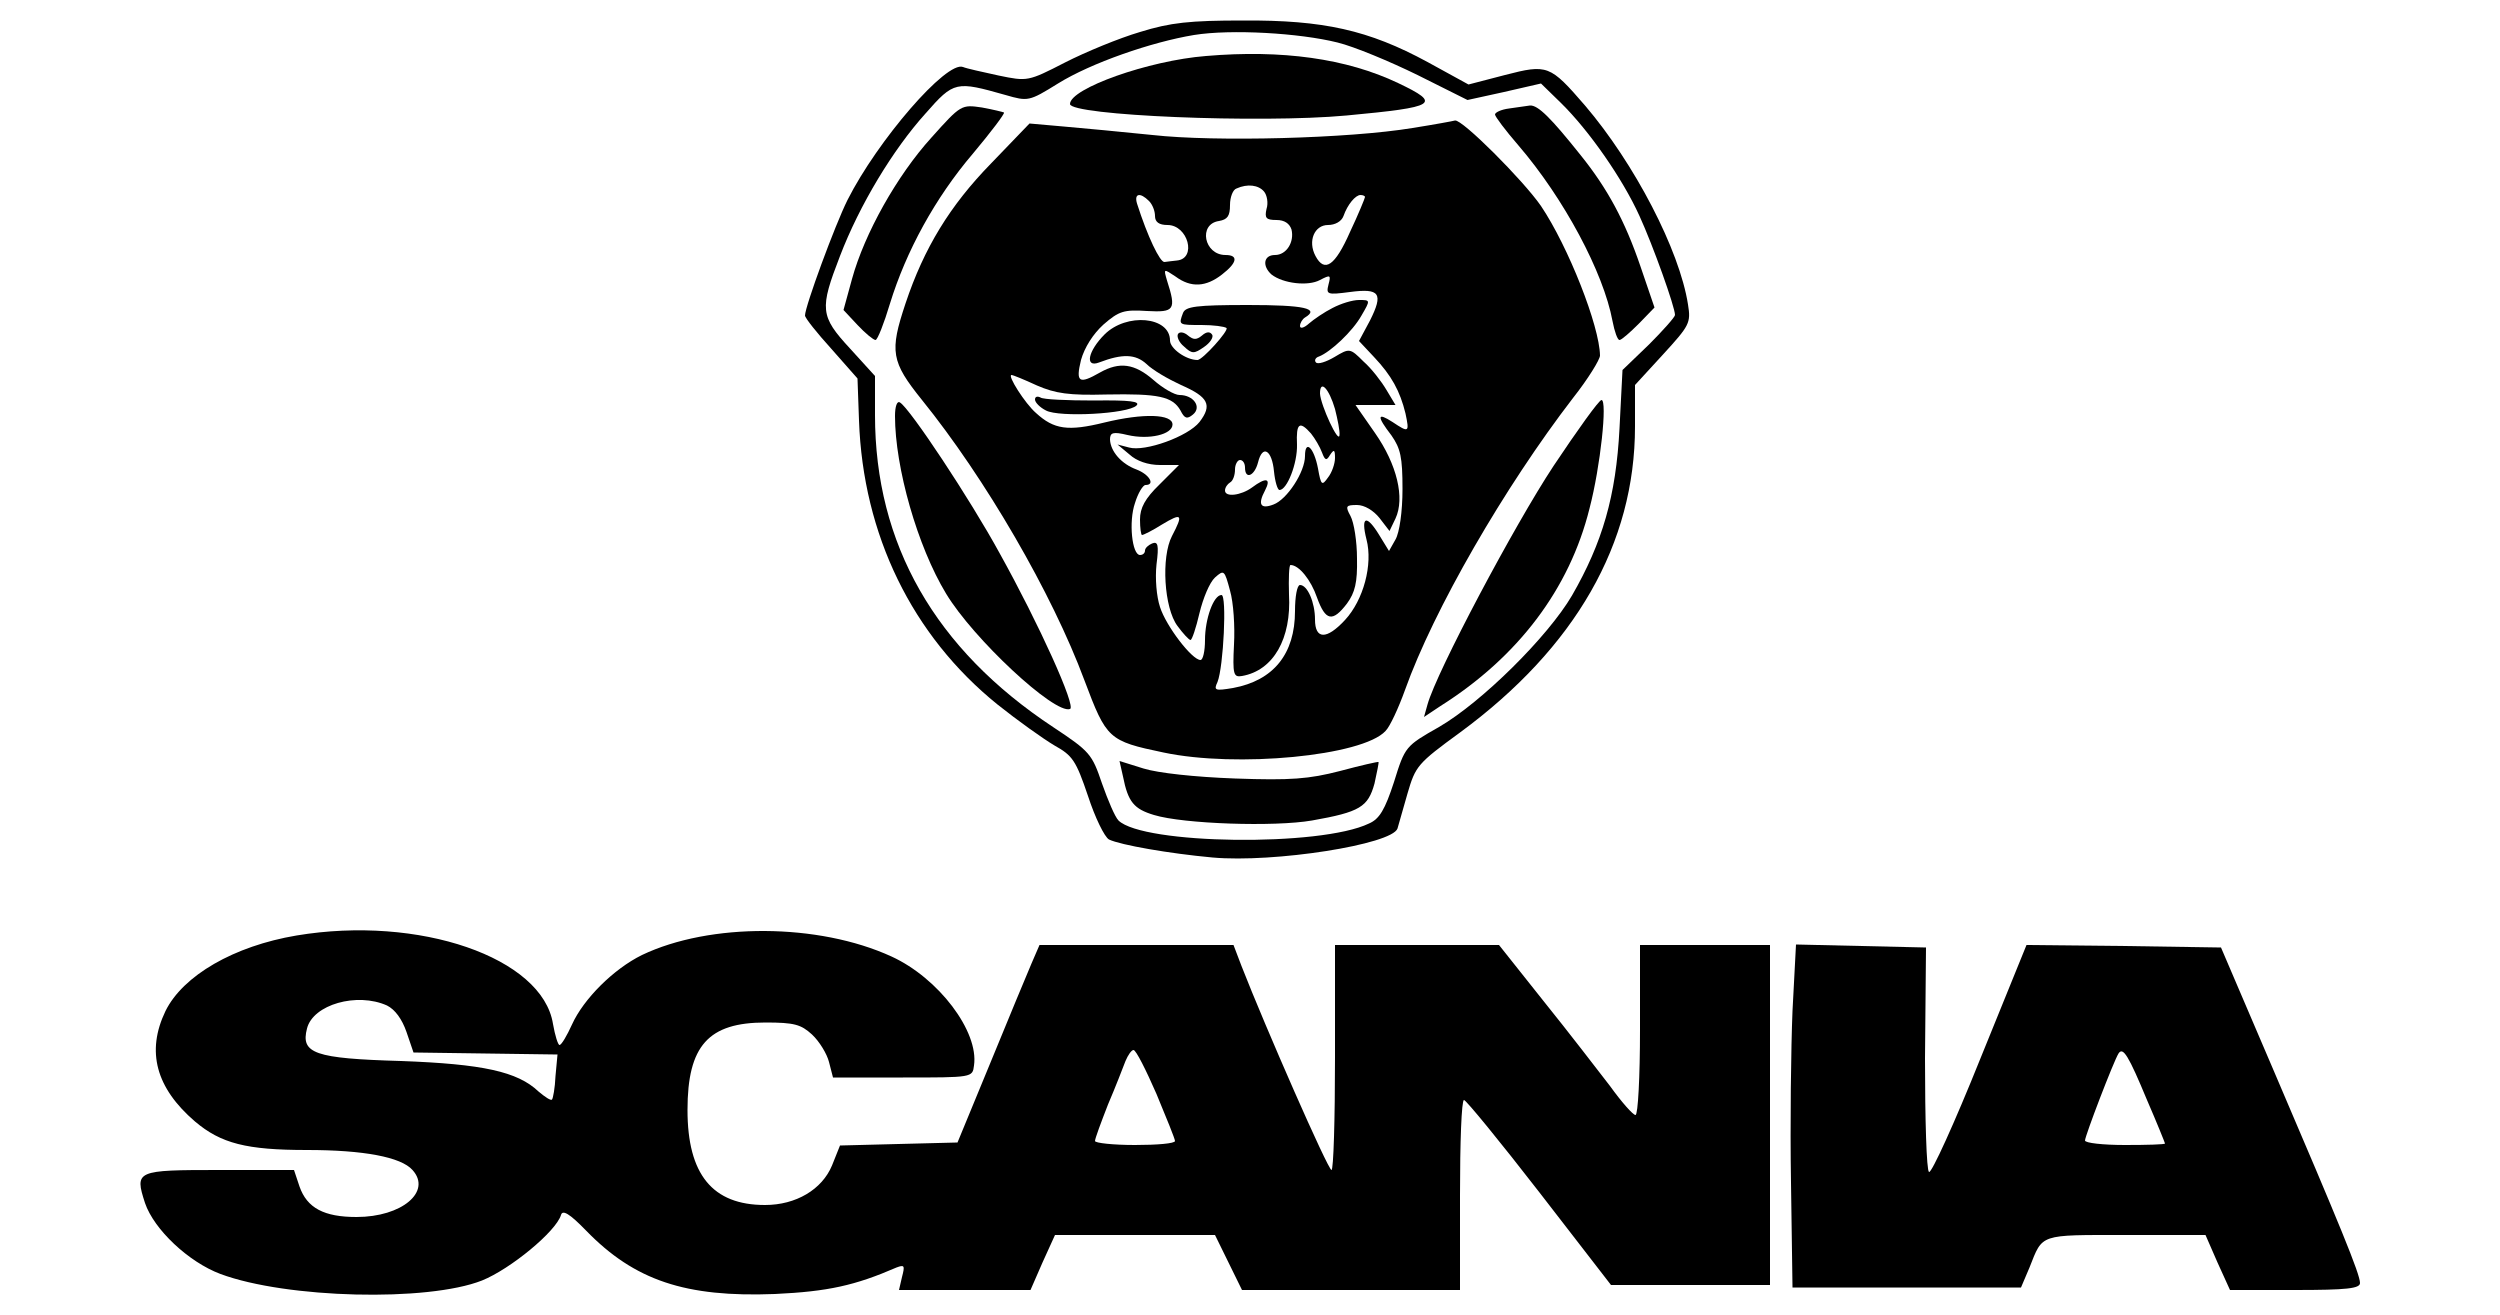 <?xml version="1.0" standalone="no"?>
<!DOCTYPE svg PUBLIC "-//W3C//DTD SVG 20010904//EN"
 "http://www.w3.org/TR/2001/REC-SVG-20010904/DTD/svg10.dtd">
<svg version="1.0" xmlns="http://www.w3.org/2000/svg"
 width="500pt" height="263pt" viewBox="0 0 500 263"
 preserveAspectRatio="xMidYMid meet">

<g transform="translate(0,263) scale(0.1,-0.1)"
fill="#000000" stroke="none">
<path d="M2280 2566 c-41 -12 -109 -40 -150 -61 -74 -38 -75 -38 -133 -26 -32 7 -64 14 -71 17 -33 13 -171 -147 -231 -266 -25 -50 -85 -213 -85 -231 0 -5 24 -35 53 -67 l52 -59 3 -84 c8 -228 106 -430 277 -568 40 -32 92 -69 114 -82 36 -20 43 -30 67 -101 14 -43 33 -82 42 -87 23 -11 120 -28 207 -36 123 -11 359 26 370 58 2 7 11 38 20 70 16 55 20 60 105 122 231 170 350 378 350 612 l0 83 56 61 c53 58 56 63 50 100 -17 109 -107 282 -206 398 -70 81 -75 83 -160 61 l-73 -19 -82 45 c-118 64 -208 84 -369 83 -106 0 -145 -4 -206 -23z m395 -21 c33 -8 105 -38 160 -65 l100 -50 73 16 74 17 40 -39 c56 -55 123 -151 157 -226 27 -59 71 -182 71 -198 0 -4 -24 -31 -52 -59 l-53 -51 -6 -117 c-7 -135 -34 -228 -95 -334 -48 -82 -180 -213 -266 -263 -67 -38 -68 -39 -90 -110 -18 -55 -29 -74 -50 -83 -97 -47 -452 -42 -501 6 -7 7 -21 40 -33 74 -20 59 -24 64 -98 113 -236 156 -356 366 -356 624 l0 78 -50 55 c-60 65 -61 79 -20 185 39 102 106 213 171 285 57 65 61 65 160 37 45 -13 47 -13 105 23 66 41 187 83 272 97 74 12 211 4 287 -15z"/>
<path d="M2412 2518 c-115 -9 -272 -65 -272 -96 0 -23 380 -39 553 -23 181 17 191 23 103 65 -103 49 -232 67 -384 54z"/>
<path d="M1863 2355 c-69 -76 -134 -192 -159 -283 l-17 -62 28 -30 c16 -17 32 -30 36 -30 4 0 17 33 29 73 32 104 90 211 166 300 36 43 64 80 62 82 -2 1 -22 6 -44 10 -41 6 -42 6 -101 -60z"/>
<path d="M3018 2413 c-16 -2 -28 -8 -28 -12 0 -4 21 -32 47 -62 91 -106 170 -254 188 -351 4 -21 10 -38 14 -38 4 0 21 15 39 33 l31 32 -28 82 c-31 91 -66 156 -120 223 -59 74 -85 100 -101 99 -8 -1 -27 -4 -42 -6z"/>
<path d="M2825 2374 c-127 -21 -395 -28 -520 -14 -60 6 -141 14 -178 17 l-68 6 -77 -80 c-82 -84 -134 -169 -171 -280 -32 -96 -29 -116 33 -193 126 -156 260 -386 325 -561 44 -117 48 -121 158 -144 146 -31 398 -7 444 43 9 9 26 46 39 82 57 160 199 406 336 584 30 38 54 77 54 85 -1 59 -63 217 -118 299 -36 52 -158 174 -172 171 -3 -1 -41 -8 -85 -15z m-297 -127 c6 -7 9 -23 5 -35 -4 -18 -1 -22 20 -22 16 0 26 -7 30 -19 6 -25 -10 -51 -33 -51 -23 0 -26 -22 -7 -39 23 -18 73 -24 97 -11 21 11 22 10 17 -9 -5 -20 -3 -21 43 -15 60 8 67 -3 40 -57 l-22 -41 30 -32 c35 -37 52 -68 63 -113 8 -38 7 -39 -26 -17 -31 20 -32 12 -2 -27 18 -26 22 -43 22 -107 0 -45 -6 -87 -14 -101 l-13 -23 -19 31 c-26 43 -38 39 -26 -8 13 -50 -6 -121 -43 -161 -37 -40 -60 -39 -60 1 0 34 -15 69 -30 69 -6 0 -10 -24 -10 -52 0 -86 -43 -139 -124 -154 -36 -6 -39 -5 -31 12 12 30 19 174 8 174 -16 0 -33 -48 -33 -90 0 -22 -4 -40 -9 -40 -17 0 -69 68 -81 106 -7 21 -10 57 -7 85 5 39 3 47 -9 42 -7 -3 -14 -9 -14 -14 0 -5 -4 -9 -10 -9 -16 0 -23 67 -10 104 6 20 16 36 21 36 20 0 8 21 -18 31 -30 11 -52 36 -53 60 0 14 6 16 35 9 43 -10 90 1 90 21 0 21 -58 23 -136 4 -73 -18 -101 -14 -137 19 -22 19 -58 76 -49 76 3 0 25 -9 51 -21 37 -16 64 -20 139 -18 104 2 132 -4 148 -32 8 -16 13 -18 25 -8 18 15 1 39 -27 39 -10 0 -34 14 -52 30 -38 33 -68 37 -107 15 -42 -24 -49 -20 -38 25 7 25 24 52 45 71 31 27 41 30 87 27 55 -3 59 2 40 61 -7 24 -7 24 17 8 31 -23 61 -21 93 4 31 24 33 39 7 39 -43 0 -55 62 -13 68 17 3 22 10 22 32 0 16 6 31 13 33 22 10 44 7 55 -6z m-230 -19 c7 -7 12 -20 12 -30 0 -12 8 -18 25 -18 41 0 59 -67 19 -71 -8 -1 -19 -2 -25 -3 -9 -1 -34 51 -55 117 -6 20 6 23 24 5z m432 8 c0 -2 -13 -34 -30 -70 -30 -68 -51 -82 -69 -48 -16 30 -2 62 25 62 14 0 27 7 31 18 8 23 24 42 34 42 5 0 9 -2 9 -4z"/>
<path d="M2665 2014 c-16 -8 -38 -23 -47 -31 -10 -9 -18 -11 -18 -5 0 6 5 14 10 17 30 18 -1 25 -114 25 -104 0 -125 -3 -130 -16 -9 -24 -9 -24 37 -24 24 0 46 -3 50 -6 5 -5 -48 -64 -58 -64 -23 0 -55 23 -55 39 0 48 -87 56 -131 12 -33 -33 -40 -67 -11 -56 47 18 73 17 95 -3 12 -12 43 -30 69 -42 55 -24 63 -40 37 -74 -23 -29 -109 -60 -141 -51 l-23 6 24 -20 c14 -13 37 -21 61 -21 l38 0 -39 -39 c-29 -28 -39 -47 -39 -70 0 -17 2 -31 4 -31 3 0 21 9 40 21 40 24 43 21 20 -23 -22 -42 -16 -144 11 -180 11 -15 23 -28 26 -28 3 0 11 24 18 54 7 29 20 61 31 71 18 16 19 15 30 -26 7 -24 10 -72 8 -108 -3 -60 -1 -66 16 -63 63 11 99 75 94 163 -1 32 0 59 3 59 17 0 41 -30 53 -65 17 -47 31 -50 60 -12 16 22 21 42 20 90 0 34 -6 72 -13 85 -11 20 -9 22 13 22 15 0 33 -11 45 -26 l20 -26 12 25 c19 41 3 108 -41 171 l-39 56 40 0 40 0 -18 30 c-10 17 -30 43 -46 57 -27 27 -28 27 -58 9 -17 -10 -33 -15 -37 -11 -4 4 -1 10 6 12 23 9 67 50 85 82 18 31 18 31 -5 31 -13 0 -36 -7 -53 -16z m5 -202 c5 -20 10 -44 9 -52 -1 -20 -38 60 -39 83 0 29 18 10 30 -31z m-48 -49 c8 -10 18 -27 22 -38 6 -16 9 -17 16 -5 8 12 10 11 10 -6 0 -11 -6 -29 -14 -39 -12 -17 -14 -16 -20 18 -8 42 -26 59 -26 25 0 -32 -36 -87 -63 -97 -26 -10 -32 0 -17 28 13 25 2 27 -26 6 -22 -16 -54 -20 -54 -6 0 6 5 13 10 16 6 3 10 15 10 26 0 10 5 19 10 19 6 0 10 -7 10 -15 0 -25 19 -17 26 10 9 37 28 25 32 -18 2 -20 7 -37 11 -37 15 0 36 53 35 91 -2 43 5 48 28 22z"/>
<path d="M2356 1962 c-3 -5 2 -17 12 -25 16 -15 20 -15 40 -1 12 8 20 20 16 25 -4 6 -11 6 -20 -2 -11 -9 -17 -9 -28 0 -8 7 -17 8 -20 3z"/>
<path d="M2070 1831 c0 -6 10 -16 22 -22 26 -14 164 -7 181 10 8 8 -12 11 -85 10 -53 0 -102 2 -107 6 -6 3 -11 2 -11 -4z"/>
<path d="M1790 1798 c0 -103 45 -261 102 -355 54 -90 217 -242 248 -231 13 4 -62 170 -141 312 -59 108 -179 289 -199 301 -6 4 -10 -8 -10 -27z"/>
<path d="M3107 1698 c-78 -118 -234 -412 -252 -477 l-7 -25 33 22 c155 98 258 234 298 395 22 84 36 217 24 217 -5 0 -48 -60 -96 -132z"/>
<path d="M2246 1077 c10 -51 22 -65 62 -77 59 -18 241 -24 316 -11 96 17 112 27 125 74 5 23 9 42 8 43 -1 1 -36 -7 -77 -18 -62 -16 -98 -19 -210 -15 -81 3 -154 11 -183 20 l-48 15 7 -31z"/>
<path d="M593 759 c-125 -21 -227 -80 -262 -151 -39 -81 -19 -154 59 -221 52 -44 103 -57 224 -57 113 0 188 -14 211 -40 39 -43 -21 -94 -112 -94 -65 0 -99 18 -114 61 l-11 33 -149 0 c-167 0 -170 -1 -149 -66 18 -53 87 -118 151 -142 132 -49 414 -56 523 -13 57 23 148 98 158 131 3 11 17 3 50 -31 97 -100 199 -134 378 -127 106 5 160 17 243 53 16 6 17 4 11 -19 l-6 -26 131 0 132 0 24 55 25 55 160 0 160 0 27 -55 27 -55 218 0 218 0 0 190 c0 105 3 190 8 190 4 0 72 -83 151 -185 l143 -185 159 0 159 0 0 340 0 340 -130 0 -130 0 0 -170 c0 -93 -4 -170 -9 -170 -5 0 -28 26 -51 58 -24 31 -83 108 -133 170 l-89 112 -164 0 -164 0 0 -225 c0 -124 -3 -225 -7 -225 -7 0 -132 285 -180 408 l-16 42 -194 0 -194 0 -16 -37 c-9 -21 -46 -110 -82 -198 l-66 -160 -118 -3 -117 -3 -16 -40 c-20 -48 -72 -79 -134 -79 -105 0 -155 61 -155 190 0 129 42 175 156 175 58 0 71 -4 93 -24 15 -14 30 -39 34 -55 l8 -31 140 0 c139 0 139 0 142 24 10 68 -71 175 -165 218 -146 67 -363 68 -499 3 -57 -28 -117 -88 -140 -139 -10 -22 -21 -41 -25 -41 -3 0 -9 19 -13 42 -21 133 -268 218 -513 177z m181 -140 c16 -8 30 -27 39 -53 l14 -41 144 -2 144 -2 -4 -43 c-1 -24 -5 -45 -7 -47 -2 -3 -14 5 -27 16 -42 40 -112 55 -275 61 -173 5 -201 15 -188 65 12 48 100 73 160 46z m1539 -177 c20 -48 37 -90 37 -94 0 -5 -36 -8 -80 -8 -44 0 -80 4 -80 8 0 5 12 37 26 73 15 35 30 74 35 87 5 12 12 22 16 22 5 0 25 -40 46 -88z"/>
<path d="M3585 608 c-3 -73 -5 -227 -3 -343 l3 -210 229 0 228 0 17 40 c27 68 18 65 192 65 l160 0 24 -55 25 -55 130 0 c104 0 130 3 130 14 0 18 -40 115 -171 421 l-107 250 -195 3 -194 2 -93 -229 c-51 -127 -97 -228 -102 -225 -5 3 -8 105 -8 227 l2 222 -130 3 -130 3 -7 -133z m709 -178 c20 -46 36 -86 36 -87 0 -2 -36 -3 -80 -3 -44 0 -80 4 -80 9 0 9 57 158 67 174 9 14 20 -4 57 -93z"/>
</g>
</svg>
